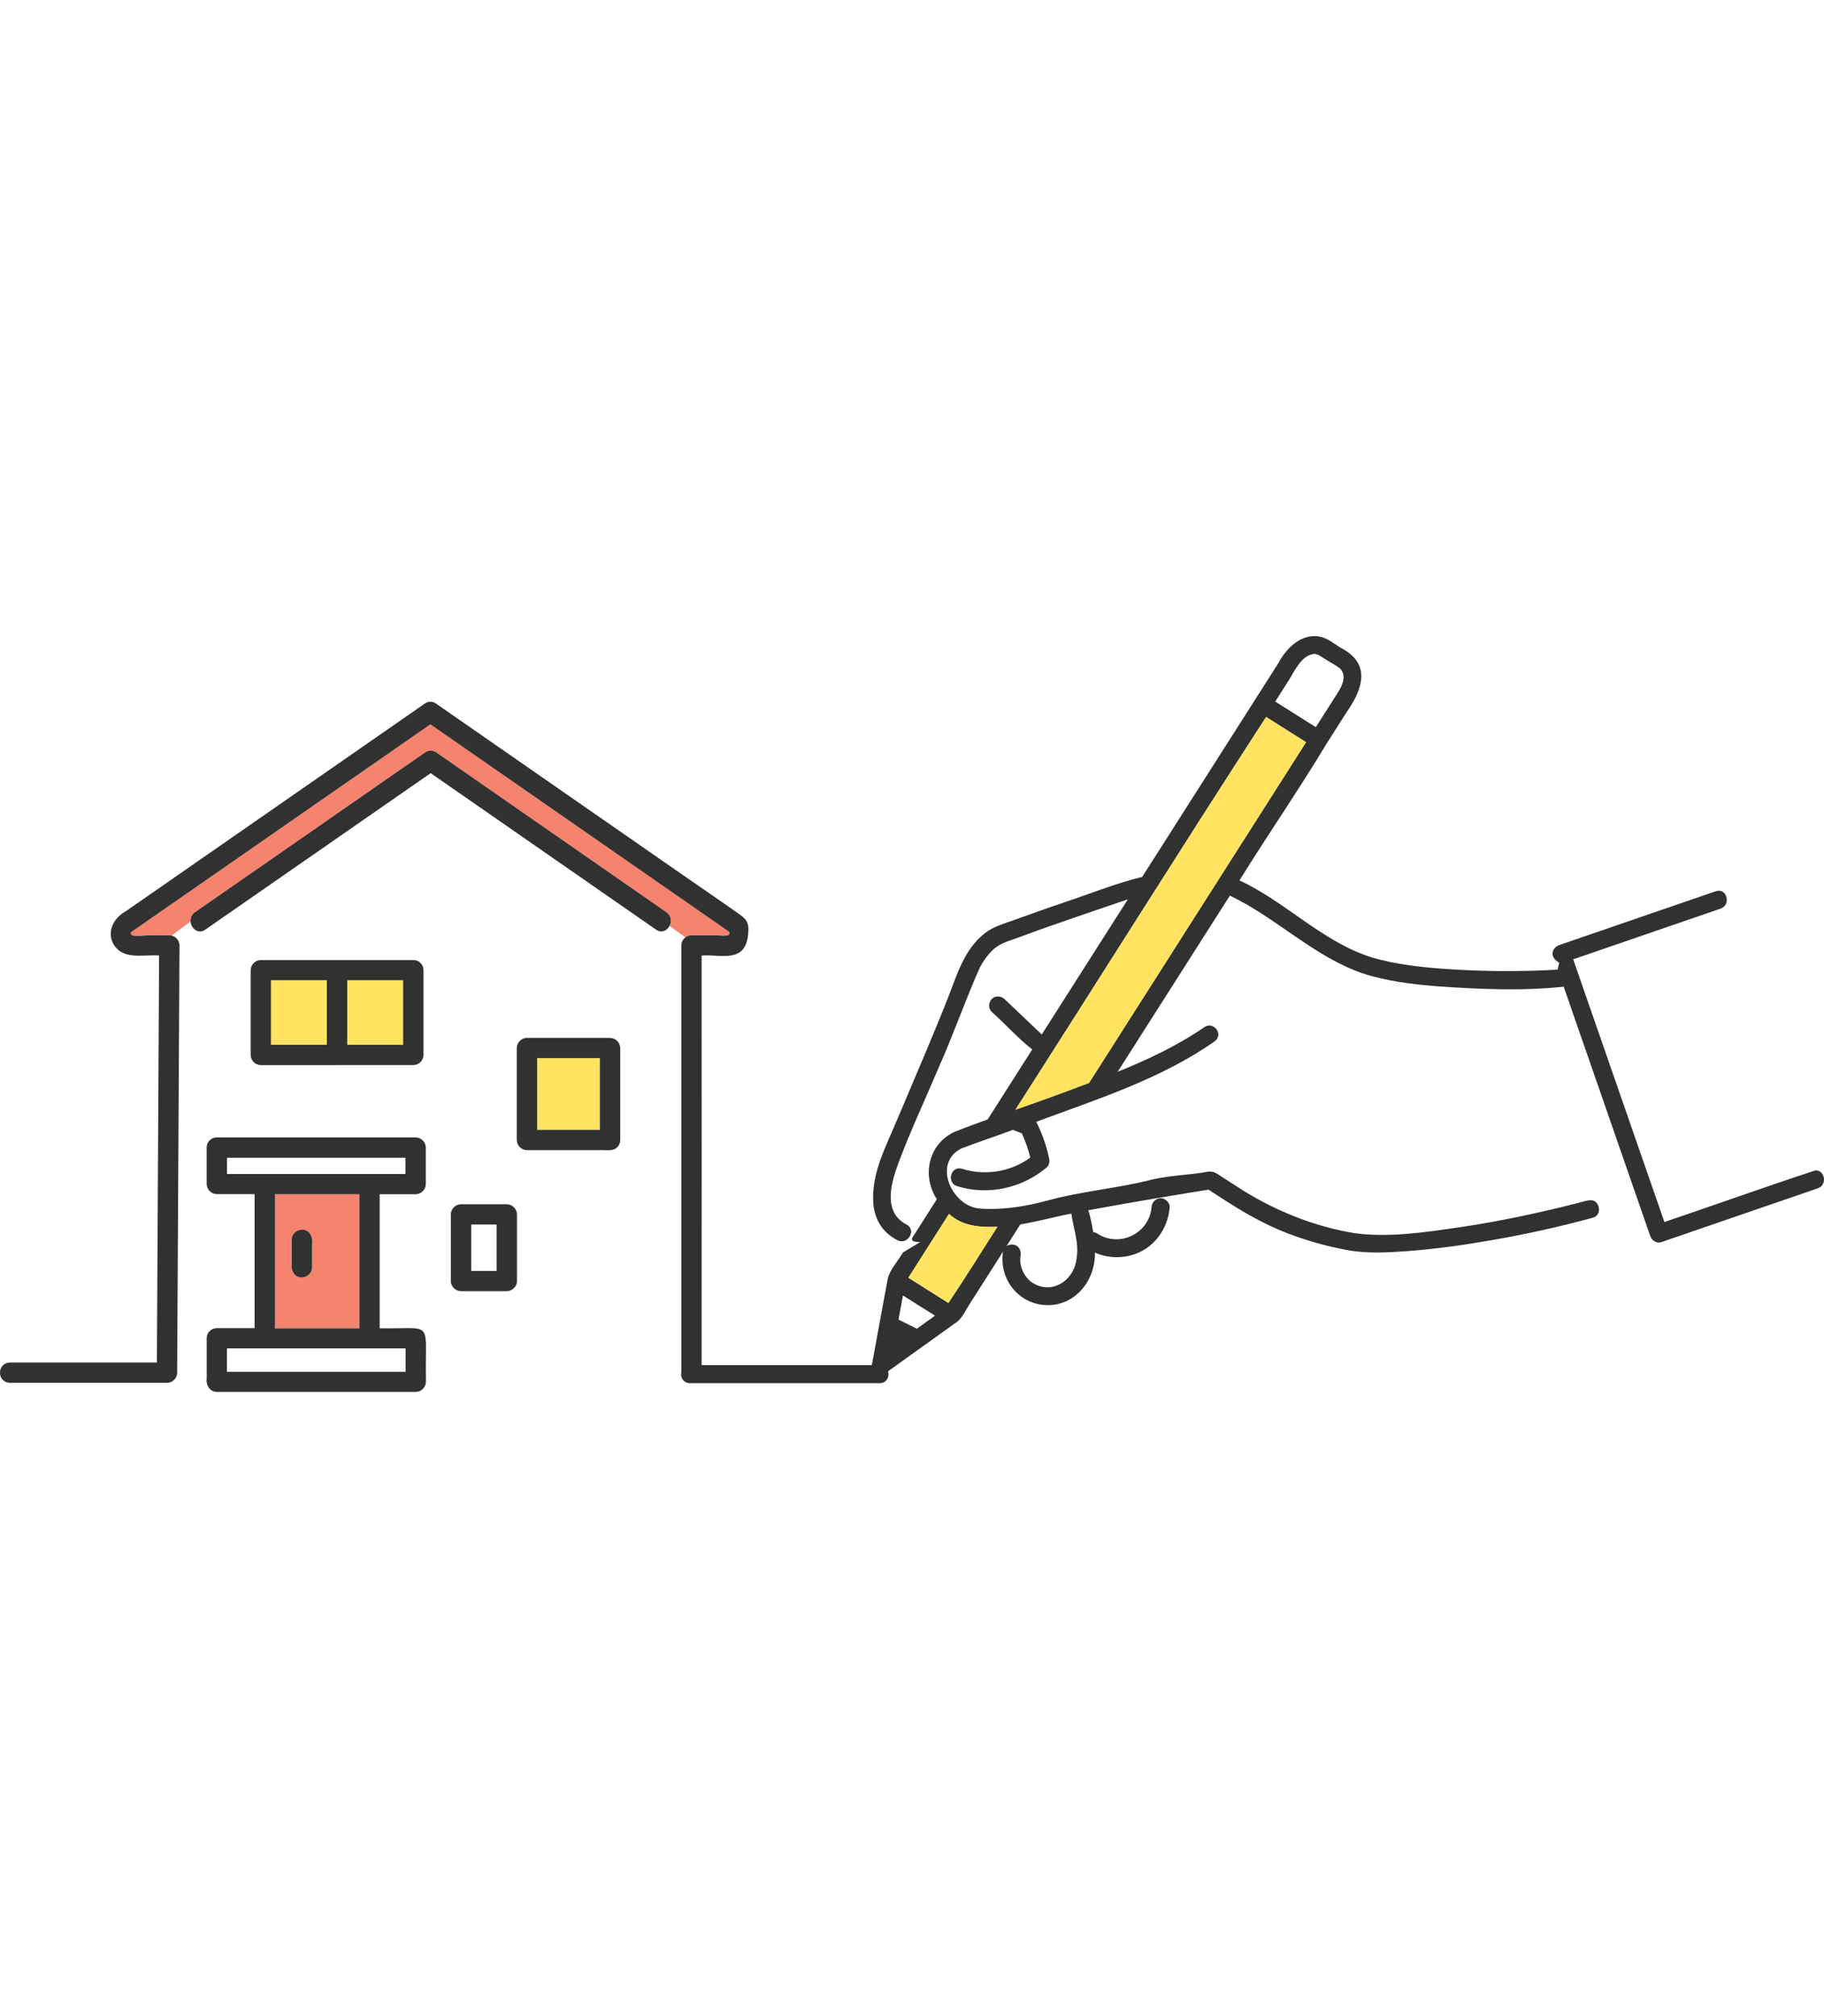 <svg fill="none" height="168" viewBox="0 0 152 168" width="152" xmlns="http://www.w3.org/2000/svg" xmlns:xlink="http://www.w3.org/1999/xlink"><clipPath id="a"><path d="m0 53h152v63h-152z"/></clipPath><path d="m0 0h152v168h-152z" fill="#fff"/><g clip-path="url(#a)"><g fill="#fff"><path d="m76.695 102.109c.461-.724.923-1.451 1.384-2.175-1.355-2.112-.605-4.878 1.798-5.745.808-.312 1.62-.61 2.436-.904 1.24-1.943 2.477-3.89 3.717-5.833-1.203-.94-2.237-2.116-3.377-3.137-.306-.29-.269-.768 0-1.062.281-.305.783-.272 1.067 0 1.034.984 2.071 1.969 3.104 2.95 2.392-3.754 4.784-7.508 7.176-11.262-3.027 1.014-6.054 2.097-9.069 3.163-.686.253-1.462.448-2.03.918-.517.426-.908.999-1.229 1.576-.664 1.187-1.048 2.557-1.554 3.817-.602 1.499-1.226 2.986-1.849 4.474-1.1 2.612-2.314 5.194-3.318 7.846-.65 1.723-1.447 4.246.616 5.308.469.227.472.8.144 1.135.07.055.14.106.21.147.258-.404.517-.812.775-1.216z"/><path d="m136.509 100.104c-2.071-5.962-4.138-11.924-6.209-17.885-3.474.367-7.051.209-10.531-.033-2.097-.176-4.253-.426-6.257-1.091-4.068-1.403-7.169-4.654-11.037-6.454-3.116 4.889-6.231 9.782-9.347 14.671 1.912-.775 3.787-1.624 5.552-2.656.842-.492 1.599.808.76 1.297-4.134 2.311-8.627 3.927-13.097 5.525.483.973.856 1.998 1.074 3.06.052.25.015.551-.196.731-2.034 1.741-4.898 2.377-7.471 1.572-.926-.29-.528-1.737.402-1.447 1.912.599 4.083.257 5.692-.937-.214-.86-.52-1.686-.93-2.476-1.617.573-3.237 1.12-4.839 1.73-2.429 1.253-.709 4.904 1.624 5 1.956.132 3.813-.195 5.692-.702 3.972-.959 8.043-1.473 12.067-2.186.406-.066.812-.154 1.222-.198.498-.051.793.217 1.192.477.402.265.805.525 1.215.779 2.96 1.955 6.323 3.321 9.833 3.879 2.809.371 5.818-.08 8.594-.484 3.307-.482 6.588-1.154 9.822-1.999.624-.117 1.513-.617 1.835.166l3.362-.258c-.007-.025-.018-.051-.025-.077z"/><path d="m141.757 76.276c-3.551 1.22-7.102 2.443-10.653 3.662 2.532 7.299 5.068 14.594 7.6 21.893 4.189-1.418 8.357-2.917 12.558-4.294l-7.837-21.837c-.55.202-1.111.382-1.665.577z"/><path d="m90.695 100.845c.192.591.303 1.219.417 1.833.111.007.218.036.314.099.908.577 2.071.661 3.005.154.875-.477 1.465-1.414 1.532-2.332.026-.368.266-.68.631-.739v-.048c-1.968.331-3.935.668-5.899 1.036z"/><path d="m84.519 103.722c.421.114.594.526.528.926-.067.386-.004.83.166 1.234.45 1.172 1.916 1.712 3.045 1.168.86-.382 1.329-1.296 1.458-2.226.214-1.252-.281-2.479-.439-3.695-1.429.272-2.831.668-4.249.9-.384.606-.771 1.208-1.155 1.814.188-.124.439-.176.646-.121z"/></g><path d="m151.257 97.536c-4.2 1.377-8.368 2.877-12.557 4.294-2.533-7.298-5.068-14.593-7.601-21.892 4.105-1.411 8.213-2.821 12.318-4.235 0 0 0 0 0-.004.864-.338.476-1.745-.435-1.433-3.802 1.308-7.608 2.615-11.41 3.923-.543.187-1.089.375-1.632.562-.535.184-.934.944-.007 1.469-.067.301-.063.276-.129.58-3.031.173-6.087.158-9.114-.044-2.156-.143-4.348-.371-6.423-.992-4.079-1.293-7.139-4.625-10.978-6.399 2.363-3.82 4.932-7.523 7.242-11.369.565-.889 1.13-1.774 1.695-2.663 1.362-1.954 2.052-4.055-.532-5.37-.487-.305-1-.727-1.565-.878-1.595-.415-2.92.889-3.603 2.182-3.779 5.936-7.559 11.868-11.343 17.804-2.196.536-4.311 1.392-6.493 2.123-1.432.481-2.857.992-4.278 1.506-.675.242-1.425.463-2.03.845-1.835 1.198-2.54 3.368-3.271 5.315-.598 1.528-1.226 3.049-1.86 4.562-.805 1.917-1.621 3.831-2.433 5.749-.941 2.277-2.244 4.603-2.041 7.148.122 1.234.683 2.347 2.012 3.026.358.184.694.067.908-.165-.303-.242-.576-.591-.926-.944.351.349.624.702.926.944.329-.334.321-.907-.144-1.135-2.063-1.061-1.266-3.585-.617-5.308 1-2.652 2.215-5.234 3.318-7.846 1.218-2.736 2.196-5.58 3.418-8.312.321-.573.709-1.135 1.218-1.558.594-.489 1.406-.68 2.111-.948 2.971-1.106 5.998-2.105 8.988-3.133-2.392 3.754-4.784 7.508-7.176 11.262-1.034-.984-2.071-1.969-3.104-2.95-.284-.272-.786-.305-1.067 0-.269.294-.306.771 0 1.062 1.141 1.021 2.178 2.197 3.378 3.137-1.237 1.943-2.477 3.89-3.717 5.833-.816.294-1.628.591-2.436.904-2.403.867-3.152 3.636-1.798 5.745-.694 1.087-1.384 2.175-2.078 3.262.022.081.033.121.055.202.284.125.617.147 1.063 0-.151.051-.288.081-.413.095-.45.272-1.0.607-1.451.878-.413.739-1.093 1.396-1.277 2.234v.018c0 .007 0 .015-.004.022-.424 2.329-.871 4.654-1.288 6.987-.011.04-.018.08-.018.124-6.851 0-7.892 0-15.179 0-.395 0-.716.32-.716.713-.033.419.284.794.716.79h15.304.532c.591 0 .819-.555.694-.992 1.871-1.341 3.743-2.681 5.614-4.026.517-.301.823-1.014 1.133-1.499.945-1.48 1.886-2.96 2.831-4.444-.34 2.134 1.096 4.173 3.282 4.433 2.569.294 4.418-1.913 4.378-4.349 1.248.548 2.739.507 3.942-.15 1.336-.728 2.17-2.138 2.281-3.629.033-.449-.454-.823-.879-.739-.362.059-.602.375-.631.739-.166 2.159-2.672 3.419-4.537 2.178-.096-.063-.203-.092-.314-.099-.118-.61-.225-1.242-.417-1.833 1.964-.364 3.928-.702 5.899-1.036 1.373-.231 2.746-.459 4.123-.679 1.857 1.223 3.74 2.439 5.792 3.317 1.801.768 3.736 1.334 5.662 1.701 1.68.323 3.444.228 5.139.103 2.347-.177 4.688-.507 7.006-.911 2.827-.492 5.636-1.11 8.409-1.866.516-.143.623-.65.457-1.029-.314-.742-1.081-.334-1.683-.202-3.278.834-6.585 1.543-9.93 2.032-2.787.407-5.813.863-8.634.488-3.455-.544-6.913-1.965-9.833-3.879-.406-.257-.812-.518-1.215-.779-.398-.261-.697-.529-1.192-.477-1.694.316-3.396.297-5.064.757-2.658.643-5.522.896-8.224 1.623-1.879.507-3.736.83-5.692.702-2.325-.107-4.064-3.729-1.624-5 1.429-.551 2.89-1.025 4.322-1.561.284.11.458.18.742.29.299.65.532 1.322.705 2.017-1.609 1.198-3.776 1.536-5.692.937-.93-.29-1.325 1.161-.402 1.447 2.573.804 5.437.169 7.471-1.572.21-.18.247-.481.196-.731-.222-1.065-.591-2.09-1.074-3.06 5.101-1.895 10.406-3.57 14.88-6.715.753-.577-.104-1.704-.886-1.164-2.222 1.532-4.688 2.689-7.213 3.714 3.115-4.889 6.231-9.782 9.346-14.671.008 0 .012 0 .019-.004 3.846 1.829 6.958 5.051 11.018 6.458 2.005.665 4.16.918 6.257 1.091 3.481.242 7.058.4 10.531.033 2.079 5.987 4.157 11.975 6.235 17.962.325.933.65 1.866.971 2.799.125.363.524.665.926.525 3.802-1.308 7.608-2.615 11.41-3.923.543-.187 1.089-.375 1.632-.562.849-.294.568-1.572-.222-1.488zm-66.225 4.493c1.417-.232 2.82-.628 4.249-.9.159 1.216.653 2.446.439 3.695-.185 1.91-2.13 3.166-3.795 1.991-.642-.496-1.011-1.403-.878-2.167.033-.199.007-.401-.081-.57-.181-.385-.735-.492-1.093-.235.384-.606.771-1.208 1.155-1.814zm-8.63 8.68c-.506-.25-1.011-.504-1.517-.753.122-.662.244-1.326.369-1.988.882.555 1.764 1.113 2.647 1.668-.498.356-.997.716-1.499 1.073zm2.683-9.554c1.115 1.035 2.573 1.131 4.031 1.076-1.358 2.123-2.68 4.25-4.082 6.347-1.111-.701-2.226-1.403-3.337-2.105 1.13-1.77 2.259-3.544 3.385-5.315zm28.313-44.447c.479-.753 1.011-1.987 1.978-2.186.421-.103.768.261 1.115.452.369.231.816.463 1.148.72.838.819-.199 2.028-.657 2.792-.443.698-.89 1.396-1.333 2.094-1.122-.709-2.244-1.414-3.366-2.123.373-.584.742-1.164 1.115-1.748zm-8.524 20.783c-2.706 4.25-5.415 8.5-8.121 12.75-2.041.771-4.075 1.517-6.135 2.23 6.984-10.899 13.85-21.867 20.892-32.725 1.111.702 2.222 1.399 3.33 2.101-3.322 5.216-6.644 10.428-9.967 15.644z" fill="#313131"/><path d="m74.885 109.952c.506.25 1.011.503 1.517.753.498-.356.997-.716 1.499-1.073-.882-.554-1.764-1.112-2.647-1.667-.122.661-.244 1.326-.369 1.987z" fill="#fff"/><path d="m108.839 61.847c-1.111-.702-2.222-1.399-3.329-2.101-7.043 10.858-13.909 21.826-20.893 32.725 2.06-.713 4.094-1.458 6.135-2.23 6.028-9.466 12.06-18.932 18.087-28.394z" fill="#ffe361"/><path d="m82.654 102.239c-1.329 0-2.562-.158-3.57-1.091-1.129 1.771-2.259 3.545-3.385 5.316 1.111.701 2.226 1.403 3.337 2.104 1.403-2.093 2.724-4.224 4.083-6.347-.155.007-.306.015-.461.015z" fill="#ffe361"/><path d="m110.982 58.485c.462-.76 1.495-1.976.657-2.792-.332-.257-.779-.485-1.148-.72-.343-.191-.694-.555-1.114-.452-.968.195-1.503 1.433-1.979 2.186-.373.584-.742 1.164-1.115 1.748 1.122.709 2.245 1.414 3.367 2.123z" fill="#fff"/><path d="m39.268 105.907h2.115v-3.868h-2.115z" fill="#fff"/><path d="m59.748 77.936c.295 0 1.222.18 1.015-.294-8.224-5.712-16.614-11.538-24.894-17.286-8.272 5.745-16.552 11.49-24.824 17.239-.122.103-.221.114-.085.301.133.184 1.2.04 1.429.04.118.004 1.875-.022 1.923.026l1.573-1.172c-.022-.283.077-.577.369-.779.801-.555 1.598-1.109 2.399-1.664 5.603-3.89 11.207-7.784 16.814-11.674.229-.158.627-.158.856 0 6.404 4.445 12.805 8.893 19.209 13.338.428.297.45.79.262 1.153l1.321.951c.144-.11.321-.18.517-.18h2.119z" fill="#f6836e"/><path d="m56.779 109.982c0-9.782 0-21.338 0-31.201 0-.272.133-.511.332-.665l-1.321-.951c-.203.389-.653.628-1.119.305-6.26-4.345-12.521-8.695-18.781-13.04-6.26 4.345-12.521 8.695-18.781 13.04-.602.419-1.177-.103-1.226-.676l-1.573 1.172c.373.092.65.426.646.823-.007 1.466-.015 2.931-.022 4.397-.052 9.789-.118 21.335-.17 31.205 0 .176-.059.341-.155.477h2.61v-3.339c0-.25.092-.441.229-.577.004-.007.011-.011.015-.014.011-.008.018-.019.029-.026.137-.136.325-.224.572-.224h3.145v-11.17h-3.145c-.458 0-.849-.389-.849-.845v-3.042c0-.25.092-.441.229-.573.004-.007.011-.011.015-.015.011-.007.018-.018.029-.026.137-.136.325-.224.572-.224h16.567c.461 0 .849.389.849.845v3.041c0 .459-.391.845-.849.845h-2.994v11.17c4.404.074 3.821-.734 3.843 3.729h21.299c-.007-1.477 0-2.954 0-4.427zm-21.487-22.076c0 .459-.391.845-.849.845h-12.713c-.461 0-.849-.389-.849-.845v-7.064c0-.459.391-.845.849-.845h12.713c.251 0 .443.092.576.228.007.004.011.011.015.015.007.011.018.018.026.029.137.136.225.323.225.569v7.064zm7.785 13.976v4.867c.022.456-.406.845-.849.845h-3.813c-.458 0-.849-.389-.849-.845v-5.554c0-.459.391-.845.849-.845h3.813c.461 0 .849.39.849.845zm8.608-13.602v6.715c0 .25-.092.441-.229.573-.004.007-.011.011-.015.015-.011.007-.018.018-.029.026-.343.356-.986.191-1.447.224-2.015 0-4.035 0-6.05 0-.461 0-.849-.389-.849-.845v-7.666c0-.456.391-.845.849-.845h6.925c.461 0 .849.389.849.845v.951z" fill="#fff"/><path d="m58.472 114.406h-1.691c.026 1.051 1.665 1.051 1.691 0z" fill="#313131"/><path d="m62.216 76.761c-.181-.283-.439-.463-.705-.65-1.521-1.076-3.064-2.127-4.596-3.192-6.873-4.772-13.746-9.543-20.62-14.318-.236-.165-.62-.165-.856 0-8.316 5.774-16.633 11.549-24.949 17.327-1.063.573-1.702 1.851-.912 2.928.845 1.142 2.455.668 3.68.768-.063 11.306-.122 22.608-.185 33.915h-12.237c-1.111.025-1.122 1.66 0 1.689h13.078c.284 0 .539-.143.694-.363.096-.136.155-.301.155-.478.055-9.899.118-21.389.17-31.204.007-1.466.015-2.931.022-4.397 0-.397-.277-.731-.646-.823-.048-.048-1.812-.018-1.923-.026-.229 0-1.296.14-1.429-.041-.137-.187-.037-.195.085-.301 8.272-5.745 16.552-11.49 24.824-17.238 8.276 5.749 16.67 11.574 24.894 17.286.207.474-.716.294-1.015.294h-2.119c-.196 0-.373.07-.517.18-.199.154-.332.393-.332.665v12.063c0 7.853-.004 15.711 0 23.568h1.691c.007-11.593 0-23.189 0-34.782 1.598-.158 3.913.838 3.898-2.288 0-.202-.052-.404-.159-.577z" fill="#313131"/><path d="m29.946 99.508h-7.036v11.17h7.036zm-3.942 4.084v2.017c0 .474-.388.823-.849.845-.458.022-.849-.404-.849-.845v-2.299c0-.474.388-.823.849-.845.602-.022.926.595.849 1.127z" fill="#f6836e"/><path d="m33.594 81.684h-4.659v5.378h4.659z" fill="#ffe361"/><path d="m27.236 81.684h-4.658v5.378h4.658z" fill="#ffe361"/><path d="m28.087 88.75h6.356c.458 0 .849-.386.849-.845v-7.064c0-.246-.092-.437-.225-.569-.007-.011-.018-.018-.026-.029-.007-.004-.011-.011-.015-.015-.137-.136-.325-.228-.576-.228h-12.713c-.458 0-.849.386-.849.845v7.064c0 .456.388.845.849.845h6.356zm.849-7.067h4.658v5.378h-4.658zm-6.356 0h4.658v5.378h-4.658z" fill="#313131"/><path d="m44.76 88.172v5.976h5.227v-5.976z" fill="#ffe361"/><path d="m50.84 86.484h-6.925c-.458 0-.849.386-.849.845v7.666c0 .456.388.845.849.845h6.05c.461-.033 1.104.129 1.447-.224.011-.007.018-.018.029-.026.004-.007.011-.011.015-.015.137-.136.229-.323.229-.573v-7.666c0-.456-.388-.845-.849-.845zm-.849 7.559v.107h-5.227v-5.976h5.227z" fill="#313131"/><path d="m54.423 76.176 1.369.988c.188-.364.166-.856-.262-1.153-6.404-4.445-12.805-8.893-19.209-13.338-.229-.158-.627-.158-.856 0-5.603 3.89-11.207 7.784-16.814 11.674-.801.555-1.598 1.109-2.399 1.664-.292.202-.395.5-.369.779.048.573.624 1.095 1.226.676 6.261-4.345 12.521-8.694 18.781-13.04 6.261 4.346 12.521 8.695 18.781 13.04.465.323.915.085 1.119-.305l-1.369-.988z" fill="#313131"/><path d="m25.156 102.465c-.461.022-.849.371-.849.845v2.013c-.081.533.247 1.15.849 1.128.461-.022.849-.371.849-.845v-2.017c.081-.532-.247-1.15-.849-1.127z" fill="#313131"/><path d="m42.232 100.348h-3.813c-.458 0-.849.385-.849.845v5.553c0 .456.388.845.849.845h3.813c.443 0 .868-.389.849-.845v-5.553c0-.456-.388-.845-.849-.845zm-.849 5.557h-2.115v-3.868h2.115z" fill="#313131"/><path d="m18.918 96.469v1.352h14.868v-1.352z" fill="#fff"/><path d="m34.399 114.411h1.085c-.018-4.474.55-3.651-3.843-3.728v-11.171h2.994c.458 0 .849-.386.849-.845v-3.042c0-.456-.388-.845-.849-.845h-16.567c-.247 0-.439.092-.572.224-.011.007-.018.018-.029.026-.004.007-.011.011-.015.015-.137.136-.229.323-.229.573v3.041c0 .456.388.845.849.845h3.145v11.17h-3.145c-.247 0-.439.092-.572.224-.011.008-.018.019-.029.026-.004.008-.011.011-.015.015-.137.136-.229.323-.229.577v3.339c-.081.547.244 1.135.849 1.131h16.567c.458 0 .849-.386.849-.845v-.746h-1.085zm-14.248-16.585h-1.233v-1.352h14.868v1.352zm9.797 1.686v11.171h-7.036v-11.171zm3.839 14.8h-14.868v-1.94h14.868z" fill="#313131"/><path d="m18.918 114.307h14.868v-1.94h-14.868z" fill="#fff"/></g></svg>